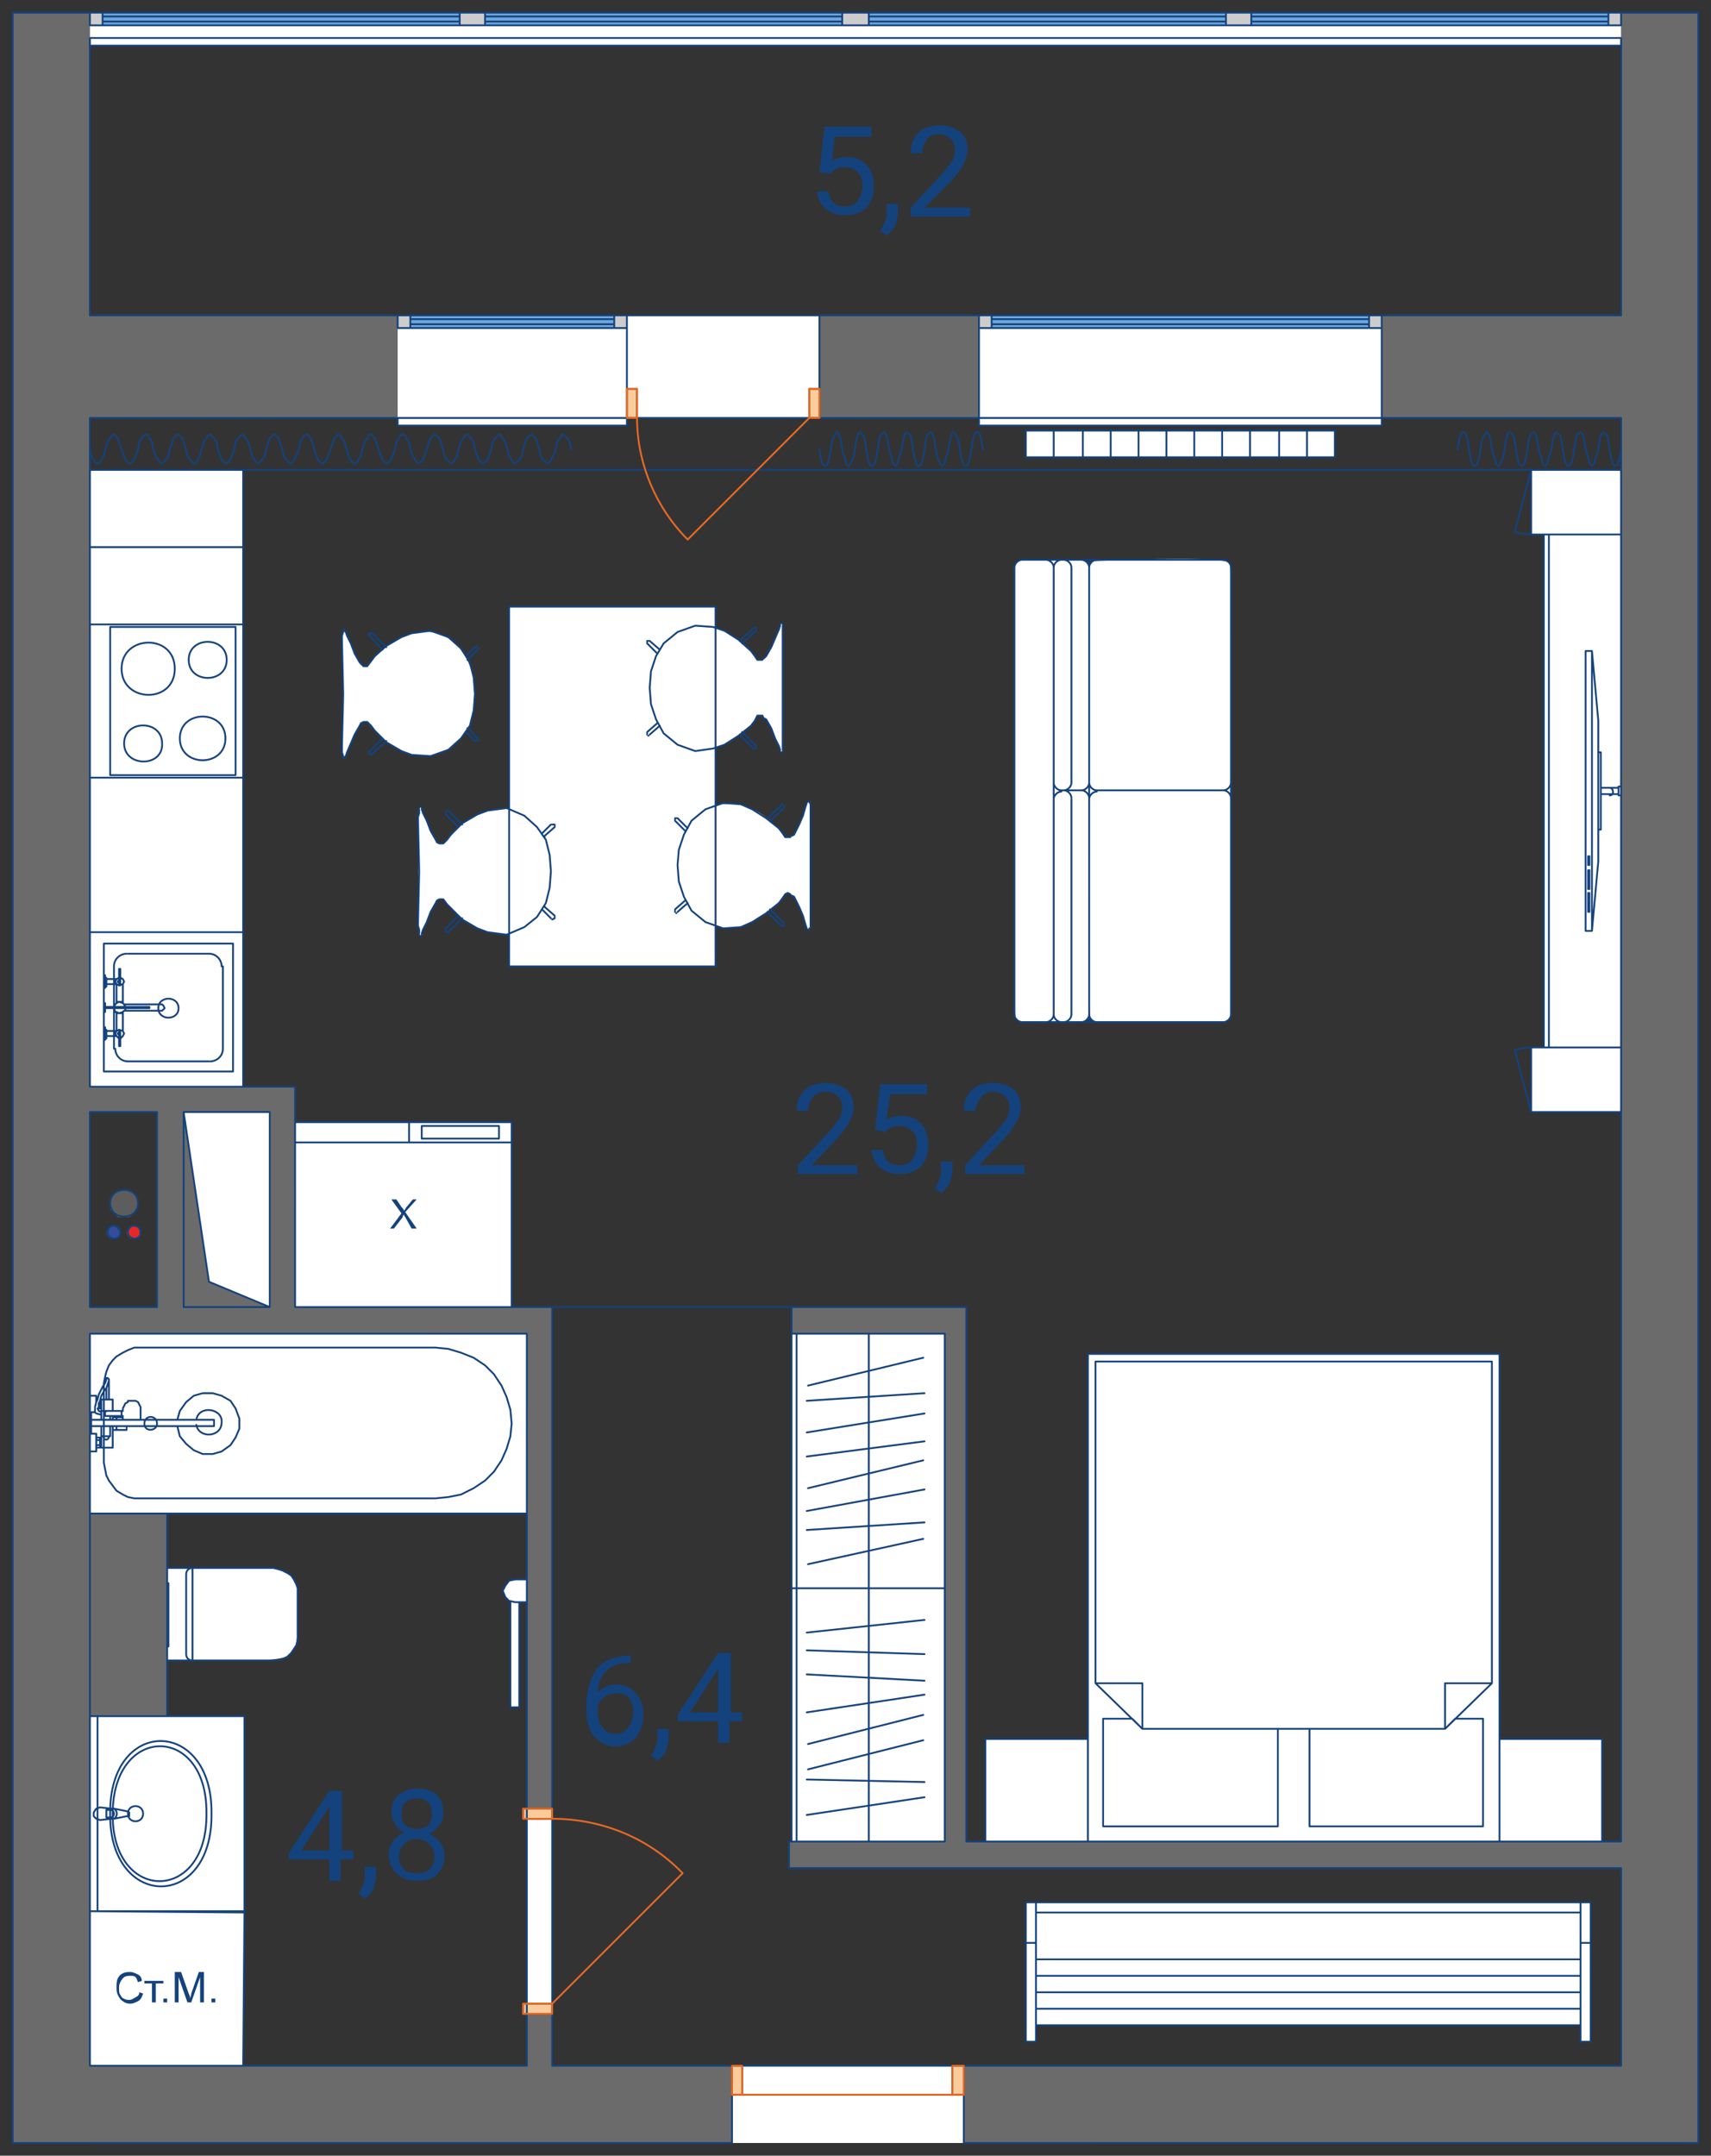 <?xml version="1.0" encoding="UTF-8"?> <svg xmlns="http://www.w3.org/2000/svg" viewBox="0 0 135.1 170.2"><rect x="0" y="0" width="135.1" height="170.2" fill="#333333" stroke="none"/> <path fill="#6b6b6b" d="M7.1 163.1v-27.6h6.1v-16H7.1v-14.2h34.5v37.5h2v-39.6H23.3V85.8H7.1V33h24.3v-8.1H7.1V1H1v168.2h56.8v-6.1H43.6V159h-2v4.1H7.1zm7.4-75.3h6.8v15.4h-6.8V87.8zm-7.4 0h5.3v15.4H7.1V87.8zm127 81.4h-58v-6.1H128v-15.6H62.3v-2.1h12.3v-40.1H62.5v-2.1h13.8v42.2H128V33h-18.9v-8.1H128V1h6.1v168.2zM77.3 33H64.7v-8.1h12.6V33z"></path> <path fill="#fff" fill-rule="evenodd" d="M30.5 51c-.5.4-1.2 1.1-1.5 1.6h-.3c-.8-.7-.9-2-1.5-2.8v-.1l-.1.1c-.2.3 0 4.5 0 5 0 .6-.2 4.5 0 5l.1.1v-.1c.4-.8.8-1.9 1.3-2.7.1-.1.4-.1.5-.1 2.2 3 6 4 8.1.3 1.6-4.7-1.7-9.7-6.6-6.3zM64 73.2l-.1.2h-.1c-.4-.8-.6-1.9-1.1-2.6-.2-.1-.3-.2-.5-.3-.3.1-.5.6-.7.8l-1 .8c-1.4 1.1-2.8 1.4-4 1v3.2H40.2v-2.6c-.1 0-.1 0-.2.1-2 0-3.9-1.2-5-2.8-.1 0-.4 0-.5.1-.4.8-1 1.8-1.2 2.7l-.1.1-.1-.1c-.1-2.8-.1-7.2 0-10l.1-.1.1.1c.2.9.8 1.9 1.2 2.7.1.1.4.1.5.1.4-.4 1.1-1.2 1.5-1.6.9-.7 2.4-1.2 3.5-1.2.1 0 .1 0 .2.1v-16h16.3v1.7c1.2.3 2.5 1.2 3.3 2.5h.4c.7-.7 1.1-1.9 1.4-2.8l.1-.1.1.1v10l-.1.1-.1-.1c-.2-.8-.7-1.8-1.1-2.5l-.2-.1-.1-.2h-.4c-.2.6-1 1.2-1.5 1.6-.6.5-1.2.8-1.8.9v4.6c1.8-.5 3.9.3 5.5 2.5h.4c0-.1.2-.2.3-.2.5-.7.7-1.8 1.1-2.6h.1c.3.2 0 9.6.1 9.9zm.7-40.2H49.5v-8.1h15.2V33m-15.2-7.1H31.4v7.7h18.1v-7.7m-1 0v-1H32.4v1h16.1m60.6 0H77.3v7.7h31.8v-7.7m-1 0v-1H78.3v1h29.8M128 2H97.8v1.6H128V2m-1 0V1H98.8v1H127M37.3 2H7.1v1.6h30.2V2m-1 0V1H8.1v1h28.2m61.5 0H67.5v1.6h30.3V2m-1 0V1H68.6v1h28.2M67.5 2H37.3v1.6h30.2V2m-1 0V1H38.3v1h28.2m9.6 161.1v6.1H57.8v-6.1h18.3M43.6 159h-2v-16.2h2V159m74.8-52.1H85.9v38.5h32.5v-38.5m-32.5 38.5v-8.1h-8.1v8.1h8.1m40.6 0v-8.1h-8.1v8.1h8.1m-64-20v20h12.1v-20H62.5m59.4-83.2v40.5h6.1V42.2h-6.1M40.4 88.6H23.3v14.6h17.1V88.6M7.1 119.5h34.5v-14.2H7.1v14.2m0 43.6h12.1l.1-12.1-12.2-.1v12.2m12.2-12.2v-15.4H7.1v15.4h12.2m4.2-25.1c.1-.9-.6-1.7-1.5-1.9l-.4-.1h-8.4v7.3c.8-.2 9.5.5 9.8-.6.8-.6.4-3.9.5-4.7m73.1-45.1c.3-.1.6-.3.6-.6-.1-.3.2-35.4-.1-35.6-.1-.7-10.5-.2-10.8-.2-.1.1-.3.3-.3.5.1.3-.2 35.4.1 35.6.1.1.3.3.5.3h10m-11.2 0c.2 0 .5-.2.6-.3V44.5c-.2-.6-4.9-.2-5.3-.3-.3.1-.6.3-.6.6.1.3-.2 35.4.1 35.6.1.6 4.8.2 5.2.3m-68.9 20.5l4.8 2V87.8h-6.8l2 13.4M81 36.1h24.4V34H81v2.1M19.2 85.8V73.6H7.1v12.2h12.1m21.1 40.6v8.4h.7v-8.3l-.7-.1m1.3-1.7c-.3 0-1.1 0-1.4.1-.2.2-.4.6-.5.8.1.2.3.7.5.8.3.1 1.1.1 1.4.1v-1.8M19.2 73.6V61.4H7.1v12.2h12.1M7.1 49.3v12.1h12.1V49.3H7.1m12.1 0v-6.1H7.1v6.1h12.1m0-6.1v-6.1H7.1v6.1h12.1m43.3 62.1v20.1h12.1v-20.1H62.5M81 161.2h.8v-11H81v11m43.8 0h.8v-11h-.8v11m-43-1.3h43v-9.7h-43v9.7m39.1-122.8v5.1h7.1v-5.1h-7.1m0 50.7h7.1v-5.1h-7.1v5.1" clip-rule="evenodd"></path> <path fill="#6ea7db" fill-rule="evenodd" d="M128 2H7.1V1H128v1zM49.5 24.9H31.4v1h18.1v-1zm59.6 0H77.3v1h31.8v-1z" clip-rule="evenodd"></path> <path fill="#cdcccc" fill-rule="evenodd" d="M31.4 25.9h1v-1h-1v1m18.1 0v-1h-1v1h1m27.8 0h1v-1h-1v1m31.8 0v-1h-1v1h1M97.8 2h1V1h-1v1M128 2V1h-1v1h1M7.1 2h1V1h-1v1m30.2 0V1h-1v1h1m30.2 0h1.1V1h-1.1v1m30.3 0V1h-1v1h1M37.3 2h1V1h-1v1m30.2 0V1h-1v1h1" clip-rule="evenodd"></path> <path fill="#fbcc9b" fill-rule="evenodd" d="M49.5 30.7V33h.8v-2.3h-.8M64.7 33v-2.3h-.8V33h.8m-6.9 130.1v2.3h.8v-2.3h-.8m18.3 2.3v-2.3h-.9v2.3h.9m-34.8-22.6v.8h2.3v-.8h-2.3m2.3 16.2v-.8h-2.3v.8h2.3" clip-rule="evenodd"></path> <path fill="#5d5d5d" fill-rule="evenodd" d="M10.9 95c0 .4-.3.9-.7 1.1h-.9l-.6-.6v-.9c.4-.7 1.3-.9 1.9-.4.1.2.3.6.3.8" clip-rule="evenodd"></path> <path fill="#e52823" fill-rule="evenodd" d="M11.1 97.3c0 .2-.2.4-.3.5h-.5c-.1-.1-.3-.3-.3-.5.1-.2.3-.4.5-.5.3 0 .5.2.6.5" clip-rule="evenodd"></path> <path fill="#334d9c" fill-rule="evenodd" d="M9.5 97.3c0 .2-.2.4-.3.5h-.5c-.1-.1-.3-.3-.3-.5.1-.3.3-.5.6-.5.2.1.4.3.5.5" clip-rule="evenodd"></path> <path fill="#6b6b6b" fill-rule="evenodd" d="M14.5 87.8v15.4h6.8l-4.8-2-2-13.4" clip-rule="evenodd"></path> <path fill="none" stroke="#14427c" stroke-linecap="round" stroke-linejoin="round" stroke-miterlimit="10" stroke-width=".142" d="M27 50.5v-.3m0 0l.1-.3m0 0h0m0-.1l.1-.1m0 0h0m0 .1l.1.1m0 0l.1.3m0 0l.3.6m0 0l.3.8m0 0l.4.7m0 0l.1.1m0 0l.2.2m0 0h.2m0 0h.1m0 0l.3-.4m0 0l.3-.4m0 0l.9-.8m0 0l1.2-.7m0 0l.8-.3m0 0l1.5-.2m0 0l1.4.5m0 0l1 .9m0 0l.7 1.1m0 0l.3 1.2m-10.3 1.3l-.1-4.3m10.5 4.3l-.1-1.3M27 59v.4m0 0l.1.3m0 0h0m0 .1l.1.1m0 0h0m0-.1l.1-.1m0 0l.1-.3m0 0l.3-.7m0 0l.3-.7m0 0l.4-.7m0 0l.1-.2m0 0l.2-.1m0 0h.2m0 0h.1m0 0l.3.3m0 0l.3.4m0 0l.9.9m0 0l1.2.7m0 0l.8.3m0 0l1.5.1m0 0l1.4-.5m0 0l1-.9m0 0l.7-1m0 0l.3-1.2m-10.3-1.3L27 59m10.5-4.2l-.1 1.3m-8.2 3.2l-.1.1m0 0l.1.1m0 0l.1.1m0 0l.1-.1m8.1-8.4h0m.1-.1h0m.1.1h0m.1.1h0m-8.6 8.1l1-1m6.6-6.5l.7-.7m-8.1 8.4l1.1-1m6.4-6.4h0m.1-.1l.7-.7m-8.5-1.1l-.1-.1m0 0l.1-.1m0 0h.1m0 0h.1m8.1 8.5h0m.1 0h0m.1 0h0m.1-.1h0m-8.6-8.2l1 1.1m6.6 6.5l.7.7M29.4 50l1.1 1.1m6.4 6.4h0m.1 0l.7.8M33 64.5l.1-.3m0 0v-.3m0 0h0m0-.1h0m.1-.1h0m.1.1h0m0 .1l.1.3m0 0l.3.6m0 0l.3.8m0 0l.4.7m0 0l.1.2m0 0l.2.1m0 0h.2m0 0h0m.1 0l.3-.3m0 0l.3-.4m0 0l.9-.9m0 0l1.2-.7m0 0l.8-.3m0 0l1.5-.2m0 0l1.4.6m0 0l1 .9m0 0l.7 1m0 0l.3 1.2m-10.3 1.3l-.1-4.3m10.5 4.3l-.1-1.3M33 73.1l.1.3m0 0v.3m0 0h0m0 .1h0m.1.1h0m.1-.1h0m0-.1l.1-.3m0 0l.3-.6m0 0l.3-.8m0 0l.4-.7m0 0l.1-.2m0 0l.2-.1m0 0h.2m0 0h0m.1 0l.3.4m0 0l.3.3m0 0l.9.9m0 0l1.2.7m0 0l.8.3m0 0l1.5.2m0 0l1.4-.6m0 0l1-.8m0 0l.7-1.1m0 0l.3-1.2m-10.3-1.3l-.1 4.3m10.5-4.3l-.1 1.3m-8.2 3.2v.2m0 0h0m0 .1h0m.1 0h0m8.2-8.5h0m.1 0h.2m0 0h0m0 .1h0m-8.6 8.1l1-1m6.6-6.5l.7-.7m-8.1 8.5l1.1-1.1m6.5-6.4h0m0-.1l.8-.7m-8.6-1h0m0-.1h0m0-.1h0m.1-.1h0m8.2 8.5h0m.1.1l.2-.1m0 0h0m0-.1h0m-8.6-8.1l1 1m6.6 6.5l.7.7M35.4 64l1.1 1.1m6.5 6.4h0m0 .1l.8.7m20.2.3v.3m0 0v.3m0 0h0m-.1.1h0m0 .1h0m-.1 0h0m-.1-.1l-.1-.3m0 0l-.2-.7m0 0l-.3-.7m0 0l-.4-.8m0 0l-.2-.1m0 0h0m-.1-.1l-.2-.1m0 0l-.2.1m0 0l-.2.3m0 0l-.3.4m0 0l-1 .8m0 0l-1.1.7m0 0l-.9.4m0 0l-1.4.1m0 0l-1.4-.5m0 0l-1.1-.9m0 0l-.6-1.1m0 0l-.4-1.2M64 68.3v4.3m-10.5-4.3l.1 1.3M64 64.1v-.4m0 0v-.2m0 0l-.1-.2m0 0h0m-.1 0h0m-.1.1l-.1.3m0 0l-.2.7m0 0l-.3.7m0 0l-.4.8m0 0l-.2.1m0 0h0m-.1.1h-.2m0 0H62m0 0l-.2-.3m0 0l-.3-.4m0 0l-1-.8m0 0l-1.1-.7m0 0l-.9-.4m0 0l-1.4-.1m0 0l-1.4.5m0 0l-1.1.9m0 0l-.6 1.1m0 0l-.4 1.2M64 68.3v-4.2m-10.5 4.2l.1-1.2m8.3-3.3h0m0-.1h0m0-.1h0m-.1-.1h0M53.5 72h0m-.1.1h0m-.1-.1h0m0-.1h0m8.6-8.1l-1.1 1m-6.5 6.5l-.8.7m8.2-8.4l-1.1 1M54.1 71h0m0 .1l-.8.7m8.6 1.1h0m0 .1h0m0 .1h0m-.1 0h0m-8.3-8.5h0m-.1 0h0m-.1 0h0m0 .1h0m8.6 8.2l-1.1-1.1m-6.5-6.4l-.8-.8m8.2 8.5L60.6 72m-6.5-6.4l-.8-.8m8.5-6.2v.3m0 0v.3m0 0h0m0 .1h0m-.1.1h0m-.1-.1h0m0-.1l-.1-.3m0 0l-.3-.6m0 0l-.3-.8m0 0l-.4-.7m0 0l-.2-.1m0 0l-.1-.2m0 0H60m0 0h-.2m0 0l-.2.4m0 0l-.3.4m0 0l-1 .8m0 0l-1.1.7m0 0l-.9.3m0 0l-1.4.2m0 0l-1.4-.5m0 0l-1.1-.9m0 0l-.6-1.1m0 0l-.4-1.2m10.4-1.3v4.3m-10.5-4.3l.1 1.3m10.4-5.5v-.4m0 0v-.3m0 0h0m0-.1h0m-.1-.1h0m-.1.1h0m0 .1l-.1.3m0 0l-.3.7m0 0l-.3.7m0 0l-.4.7m0 0l-.2.2m0 0h0m-.1.1H60m0 0h-.2m0 0l-.2-.3m0 0l-.3-.4m0 0l-1-.9m0 0l-1.1-.7m0 0l-.9-.3m0 0l-1.4-.1m0 0l-1.4.5m0 0l-1.1.9m0 0l-.6 1m0 0l-.4 1.2m10.4 1.3v-4.2m-10.5 4.2l.1-1.3m8.3-3.2h0m0-.1h0m0-.1h0m-.1-.1h0M51.3 58h0m-.1.1h0m-.1-.1h0m0-.1h0m8.6-8.1l-1.1 1m-6.5 6.5l-.8.7m8.2-8.4l-1.1 1M51.9 57h0m0 .1l-.8.7m8.6 1.1h0m0 .1h0m0 .1h0m-.1 0h0m-8.3-8.5h0m-.1 0h0m-.1 0h0m0 .1h0m8.6 8.2l-1.1-1.1m-6.5-6.5l-.8-.7m8.2 8.5L58.4 58m-6.5-6.4l-.8-.8M40.2 76.3h16.3m0 0V47.9m0 0H40.2m0 0v28.4M7.1 119.5v43.6m0 0h34.5m0 0v-57.8m0 0H7.1m0 0v14.2m0-33.7h16.2m0 0v17.4m0 0h20.3m0 0h18.7m0 0h.2m0 0h13.8m0 0v42.2m0 0H128m0 0V33m0 0H7.1m0 0v52.8m36.5 17.4v59.9m0 0H128m0 0v-15.6m0 0H62.3m0 0v-2.1m0 0h12.3m0 0v-40.1m0 0H62.5m0 0v-2.1m0 0h-.2M7.1 3v21.9m0 0H128m0 0V3m0 0H7.1m127-2H128m6.1 168.2H128M128 3v21.9m0 8.1v112.4m0 2.1v15.6m6.1 6.1V1M49.5 25.9V33m0 0v.6m0 0H31.4m0 0V33m17.1-7.1H32.4m16.1-1H32.4m-1 1v-1m1 0v1m0 0h-1m0-1h1m16.1.7H32.4m0-.4h16.1m1-.3v1m-1 0v-1m1 1h-1m0-1h1m59.6 8.1v.6m0 0H77.3m0 0V33m30.8-7.1H78.3m29.8-1H78.3m30.8 0V33m-31.8 0v-8.1m0 1v-1m1 0v1m0 0h-1m0-1h1m29.8.7H78.3m0-.4h29.8m1-.3v1m-1 0v-1m1 1h-1m0-1h1M54.3 42.6c-2.5-2.5-4-6-4-9.6m-.8-2.3h.8m0 0V33m0 0h-.8m0 0v-2.3M64.7 33h-.8m0 0v-2.3m0 0h.8m0 0V33m-.8 0l-9.6 9.6M49.5 33v-2.3m0 2.3v-2.3m0 0v-5.8m0 8.1h-.8m.8 0h-.8m.8-2.3v-5.8m0 0h-.8m.8 0h-.8m16 8.1v-2.3m0 2.3v-2.3m0 0v-5.8m0 8.1h.7m-.7 0h.7m-.7-2.3v-5.8m0 0h.7m-.7 0h.7M128 3v.6m0 0H97.8M127 2H98.8M127 1H98.8m0 0v1m0 0h-1m0-1h1m28.2.7H98.8m0-.4H127m1-.3v1m-1 0V1m1 1h-1m0-1h1M37.3 3.6H7.1m0 0V3m29.2-1H8.1m28.2-1H8.1m-1 1V1m1 0v1m0 0h-1m0-1h1m28.2.7H8.1m0-.4h28.2m0 .7V1m1 1h-1m0-1h1m60.5 2.6H67.5M96.8 2H68.6m28.2-1H68.6m0 0v1m0 0h-1.1m0-1h1.1m28.2.7H68.6m0-.4h28.2m0 .7V1m1 1h-1m0-1h1M67.5 3.6H37.3M66.5 2H38.3m28.2-1H38.3m0 0v1m0 0h-1m0-1h1m28.2.7H38.3m0-.4h28.2m0 .7V1m1 1h-1m0-1h1M1 169.2h6.1M1 1h6.1m0 162.1v-57.8m0-2.1V87.8m0-2V33m0-8.1V3M1 1v168.2m75.1 0h.7m-.7-3.8v3.8m0-6.1h.7m-.7 0v2.3m-18.3 3.8H57m.8-3.8v3.8m0-6.1H57m.8 0v2.3m-50.7 3.8h50.7m18.3 0H128m0-6.1H76.1m-18.3 0H43.6m-2 0H7.1m50.7 0h.8m0 0v2.3m0 0h-.8m0 0v-2.3m18.3 2.3h-.9m0 0v-2.3m0 0h.9m0 0v2.3m-.9 0H58.6m-.8-2.3v2.3m0-2.3v2.3m0 0v3.8m0-6.1H57m.8 0H57m.8 2.3v3.8m0 0H57m.8 0H57m19.1-6.1v2.3m0-2.3v2.3m0 0v3.8m0-6.1h.7m-.7 0h.7m-.7 2.3v3.8m0 0h.7m-.7 0h.7m-33.2-66v2.1m-36.5 0h34.5m2-2.1H23.3m-2 0h-6.8m-2.1 0H7.1m36.5 40.4c3.9 0 7.6 1.5 10.3 4.3m-12.6-5.1v.8m0 0h2.3m0 0v-.8m0 0h-2.3m2.3 16.2v-.8m0 0h-2.3m0 0v.8m0 0h2.3m0-.8l10.3-10.3m-10.3-5.1h-2m2 0h-2m2 0v-.7m0 .7v-.7m-2 .7v-.7m0 .7v-.7m2 16.9h-2m2 0h-2m2 0v.8m0-.8v.8m-2-.8v.8m0-.8v.8m-18.3-74v2m0-2H7.1m0 2h5.3m2.1 0h6.8m0 0v15.4m2 0V87.8m-10.9 0v15.4m2.1 0V87.8M128 145.4H76.3m-1.7 0H62.3m0 0v2.1m0 0H128m-51.7-2.1v-40.1m-1.7 0v40.1M7.1 119.5v16m0 0h6.1m0 0v-16M10.9 95c0-1.4-2.2-1.4-2.2 0s2.2 1.4 2.2 0m.2 2.3c0-.7-1-.7-1 0 0 .6 1 .7 1 0m-1.6 0c0-.7-1-.7-1 0 0 .6 1 .7 1 0m108.9 9.6H85.9m0 0v38.5m0 0h32.5m0 0v-38.5m-17.5 29.6H90.2m0 0l-.8-.8m0 0h-2.3m0 0v8.5m0 0h13.8m0 0v-7.7m2.5 0h10.7m0 0l.8-.8m0 0h2.2m0 0v8.5m0 0h-13.7m0 0v-7.7m14.4-29H86.5m0 0v25.4m0 0l3.7 3.6m0 0h23.9m0 0l3.7-3.6m0 0v-25.4m-31.3 25.4h3.7m0 3.6v-3.6m27.6 0h-3.7m0 3.6v-3.6m-28.2 4.4h-8.1m0 0v8.1m0 0h8.1m0 0v-8.1m40.6 0h-8.1m0 0v8.1m0 0h8.1m0 0v-8.1m-64-11.9v20m0 0h12.1m0 0v-20m0 0H62.5m.4 0v20m5.7-20v20m-4.9-16.5l9.3-1m-9.3 2.4l9.3.3m-9.3 1.6l9.3.5m-9.3 2.5l9.3-1.4m-9.2 3.9l9.1-2.3m-9.1 4.3l9.1-2.3m-9.2 3.1l9.3.2m-9.3 2.6l9.3-1.4m48.9-99.7v40.5m0 0h6.1m0 0V42.2m0 0h-6.1m.4 0v40.5m-81.9 5.9H23.3m0 0v14.6m0 0h17.1m0 0V88.6m0 1.6H23.3m9-1.6v1.6m7.1-1.3h-6.1m0 0v1m0 0h6.1m0 0v-1M7.1 119.5h34.5m0 0v-14.2m0 0H7.1m0 0v14.2m4-13.1h-.5m0 0l-.5.2m0 0l-.4.2m0 0l-.5.3m0 0l-.3.3m0 0l-.3.4m0 0l-.2.5m0 0l-.1.4m0 0l-.1.5m0 0v6.3m0 0l.1.5m0 0l.1.5m0 0l.2.4m0 0l.3.4m0 0l.3.4m0 0l.5.3m0 0l.4.2m0 0l.5.1m0 0h.5m0 0h23.3m0 0l1-.1m0 0l1-.2m0 0l1-.5m0 0l.9-.6m0 0l.7-.7m0 0l.6-.9m0 0l.4-.9m0 0l.3-1m0 0l.1-1m0 0l-.1-1.1m0 0l-.3-1m0 0l-.4-.9m0 0l-.6-.9m0 0l-.7-.7m0 0l-.9-.6m0 0l-1-.4m0 0l-1-.3m0 0l-1-.1m0 0H11.1m1.3 6c0-.7-1-.7-1 0s1 .6 1 0m-5.3 50.7h12.1m0 0l.1-12.1m0 0l-12.2-.1m0 0v12.2m12.2-12.2v-15.4M7.1 150.9v-15.4m12.2 0H7.1m12.2 15.4H7.1m9.6-7.7c.1-7.6-8.1-7.7-8 0-.1 7.6 8.1 7.7 8 0m-.4 0c.1-7.1-7.4-7.1-7.4 0-.1 7.1 7.5 7.1 7.4 0m-5 0c0-.8-1.2-.8-1.2 0s1.2.8 1.2 0m-3.4.5l.9-.1m0 0H9m0 0l1-.2m0 0h.2m0 0v-.2m0 0v-.1m0 0l-.2-.1m0 0l-1-.2m0 0h-.2m0 0l-.9-.1m0 0l-.3.1m0 0l-.2.3m0 0v.3m0 0l.2.2m0 0l.3.1m.5-.8h.3m0 .6h-.3m0 0v-.6m.3 0c.4 0 .4.6 0 .6m.3-.7c.3.2.3.6 0 .8m14.5-17.8v-.4m0 0l-.1-.3m0 0l-.2-.4m0 0l-.2-.3m0 0l-.3-.2m0 0l-.4-.2m0 0l-.3-.1m0 0l-.4-.1m0 0h-8.4m0 0v7.3m0 0h8.4m0 0h.4m0 0l.3-.1m0 0l.4-.2m0 0l.3-.3m0 0l.2-.3m0 0l.2-.3m0 0l.1-.4m0 0v-.4m0 0v-3.3m-8.8 1.7v3.1m.5.5v-7.3m-.5.5v3.2m.5 3.6c-.3 0-.5-.2-.5-.5m0-6.3c0-.3.2-.5.5-.5m-2 1.2v5m0 0h.1m0 0v-5m0 0h-.1m-5.5 25.9v-15.4m0 0h-.6m0 0v15.4m0 0h.6m0 0v-15.4m0 0h-.6m0 0v15.4m0 0h.6m89.5-70.8v-17m-.6-.7h-10m-.6.7v17m.6.6h10m.6-18.9v-17m-.6-.6h-10m-.6.6v17m.6.6h10m.6 17.7V44.8m-.6-.6h-10m-.6.6v35.3m.6.6h10m-13.4-.6V44.8m-.6-.6h-1.9m-.6.6v35.3m.6.6h1.9m1.2 0h-1.2m1.2-36.5h-1.2m2 35.9v-17m-.6-.7h-.2m-.6.7v17m.6.6h.2m0 0h1.4m.6-.6v-17m-.6-.7H84m.6-.6v-17m-.6-.6h-.2m-.6.6v17m.6.6h.2m0 0h1.4m.6-.6v-17m-.6-.6H84m1.4 36.5h1.2m-.6 0v-.6m.6-35.9h-1.2m.6 0v.6m10.6 17.6h0c.3 0 .6.3.6.6m-11.2.1h0c0-.3.3-.6.6-.6m0 18.2c-.3 0-.6-.3-.6-.6m11.2 0h0c0 .3-.3.6-.6.6m0-36.5h0c.3 0 .6.3.6.6m-11.2 0h0c0-.3.3-.6.6-.6m0 18.2c-.3 0-.6-.3-.6-.6m11.2 0h0c0 .3-.3.6-.6.6m0-18.2h0c.3 0 .6.3.6.6m-11.2 0h0c0-.3.3-.6.6-.6m0 36.5c-.3 0-.6-.3-.6-.6m11.2 0h0c0 .3-.3.6-.6.6m-14-36.5h0c.3 0 .6.3.6.6m-3.1 0h0c0-.3.3-.6.6-.6m0 36.5c-.3 0-.6-.3-.6-.6m3.1 0h0c0 .3-.3.6-.6.6M84 62.4h0c.3 0 .6.3.6.6m-1.4.1h0c0-.3.3-.6.6-.6m0 18.2c-.3 0-.6-.3-.6-.6m1.4 0h0c0 .3-.3.6-.6.6m2-.6h0c0 .3-.3.6-.6.6m0-18.3h0c.3 0 .6.3.6.6m-2-18.8h0c.3 0 .6.3.6.6m-1.4 0h0c0-.3.3-.6.6-.6m0 18.2c-.3 0-.6-.3-.6-.6m1.4 0h0c0 .3-.3.6-.6.6m2-.6h0c0 .3-.3.6-.6.6m0-18.2h0c.3 0 .6.3.6.6m-72 67.8l.2.8m0 0l.5.6m0 0l.6.5m0 0l.7.3m0 0h.8m0 0l.7-.2m0 0l.7-.5m0 0l.4-.6m0 0l.3-.7m0 0v-.8m0 0l-.3-.8m0 0l-.4-.6m0 0l-.7-.4m0 0l-.7-.2m0 0H16m0 0l-.7.2m0 0l-.6.5m0 0l-.5.7m0 0l-.2.7m0 0h-2.9m0 0v-.2m0 0v-.3m0 0v-.2m0 0v-.3m0 0l-.1-.2m0 0l-.1-.2m0 0l-.2-.1m0 0h-.1m0 0h-.3m0 0h-.2m0 0h0m0 .1l-.2.1m0 0l-.1.2m0 0l-.1.2m0 0h0m0 .1h0m0 .1h-.4m0 0h-.4m0 0v-.9m0 0h-.3m0 0v-1.6m0 0l-.1-.1m0 0h-.1m0 0h0m0 .1l-.1.3m0 0l-.2.3m0 0l-.3.6m0 0l-.1.4m0 0h-.1m0 0v-.3m0 0h-.5m0 0v1.3m0 0h.4m0 0l.1.1m0 0l.4.1m0 0v.4m0 0h-.8m0 0v-.5m0 0h0m-.1 0v1.6m0 0h0m.1 0v-.6m0 0H8m0 0v.8m0 0v.2m0 0h-.1m0 0h0m0-.1h-.3m0 0v-.3m0 0h-.5m0 0v1.4m0 0h.5m0 0v-.3m0 0h.3m0 0h0m0-.1H8m0 0h0m0 .1h.9m0 0v-1.4m0 0H10m0 0h0m0-.1h0m0-.1h0m0-.1h4m-6-1.2h0m0 .1l-.2-.1m0 0l-.1-.2m0 0h.1m0 0h.1m0 0h0m0-.1H8m0 0v.3m0-.8h-.1m0 0l.1-.4m0 0l.3-.5m0 0l.1-.1m0 0v.9m0 0H8m0 0h0m-.4 3.2h.3m-.3.4h.3m-.3-3.4v-.2m.3.6h0m0-.1v-.3m-.1.3h.1m.1-.4v.5m.9.7v.3m-.5-1.6h.2m.6 1.4v.2m-.6-3.1h0m-1.1 2.1h0m.2-.6l-.1.2m0 0l-.1.4m.3.1h-.1m.9-2.2l-.1.3m0 0l-.1.3m-.9 1.6v.3m.8-.1h-.1m0 0h-.1m-.1.1v.2m-.2-.9v.4m.1-.6l-.1.2m.5.8h0m0-.1h0m1.3-.1v.2m0 0v.2m.1-.4h-.1m.1.6h0m-.1-.2l.1.2m0-.2h-.4m-.9 0h-.1m0 0h0m0-.1h0m0-.1h0m0-.1l.1-.1m.9.4h-.9m.5-.4h-.5m.3.4v.3m5.3.5h2.9m-2.9-.5h2.9m0 .5v-.5m-9.3 2.2v-.8m.3.7v-.6m.1.6v-.6m0-.2h.7m0-2H8m-.8 1.2v-.5m.8.5h2m1.1-.5H8m.7 1.3v-.8m.2.3v-.3m.3.3v-.3m-.3-.7h.8m5.8.2c.2-1.2 2.1-.9 2 .2 0 1.2-1.8 1.3-2 .2m-6.9.9c.1 0 .1 0 0 0 0 .4-.5.3-.4 0m8.3-12.2l4.8 2m0 0V87.8m0 0h-6.8m0 0l2 13.4m-2-13.4v15.4m0 0h6.8m0 0l-4.8-2m0 0l-2-13.4M81 36.1h24.4M81 34h24.4M81 36.1V34m2.2 2.1V34m2.3 2.1V34m2.2 2.1V34m2.2 2.1V34m2.2 2.1V34m2.2 2.1V34m2.2 2.1V34m2.2 2.1V34m2.3 2.1V34m2.2 2.1V34m2.2 2.1V34M19.2 85.8V73.6M7.1 85.8V73.6m12.1 12.2H7.1m12.1-12.2H7.1m33.2 52.8v8.4m0 0h.7m0 0v-8.3m.6-1.8h-.9m0 0l-.5.1m0 0l-.3.4m0 0l-.2.4m0 0l.2.5m0 0l.3.3m0 0l.5.1m0 0h.9m0 0v-1.8M19.2 73.6V61.4M7.1 73.6V61.4m12.1 12.2H7.1m12.1-12.2H7.1m1.6-11.9v11.7m0 0h9.9m0 0V49.5m0 0H8.7m9.2 2.6c0-1.9-3-1.9-3 0s3 1.9 3 0m-4.1.7c0-2.8-4.2-2.7-4.2 0s4.2 2.8 4.2 0m4 5.5c0-2.3-3.6-2.3-3.6 0s3.6 2.3 3.6 0m-5 .4c0-1.9-3-1.9-3 0s3.1 1.9 3 0m-5.7-9.4v12.1m12.1-12.1v12.1M7.1 49.3h12.1M7.1 61.4h12.1m0-12.1v-6.1M7.1 49.3v-6.1m12.1 6.1H7.1m12.1-6.1H7.1m12.1 0v-6.1M7.1 43.2v-6.1m12.1 6.1H7.1m12.1-6.1H7.1m55.4 68.2v20.1m0 0h12.1m0 0v-20.1m0 0H62.5m.4 0v20.1m5.7-20.1v20.1m-4.8-16l9.1-2.2m-9.2 3.4l9.3-.6m-9.3 3.1l9.3-1.5m-9.3 3.4l9.3-1.2m-9.2 3.7l9.1-2.2m-9.2 4l9.3-1.7m-9.3 3.2l9.3-.6m-9.2 3.3l9.1-2m8.1 39.7h.8m0 0v-11m0 0H81m0 0v11m43.8 0h.8m0 0v-11m0 0h-.8m0 0v11m-43-1.3h43m0 0v-9.7m0 0h-43m0 0v9.7m-.8-6.5h.8m43 0h.8M81.8 151h43m-43 8.9h43m-43-1.3h43m-43-1.3h43m-43-1.3h43m-43-1.3h43m-3.9-117.6v5.1m0 0h7.1m0 0v-5.1m0 0h-7.1m0 0l-1.3 4.9m1.3.2c-.4 0-.9-.1-1.3-.2m1.3 45.8v-5.1m0 0h7.1m0 0v5.1m0 0h-7.1m0 0l-1.3-4.9m0 0c.4-.1.9-.2 1.3-.2M18.4 84.6V74.5m0 0H8.2m0 0v10.1m0 0h10.2M9 82.8v-6.5m1.1-1h6.4m1.1 1v6.5m-1.1 1h-6.4M9 76.3c0-.6.5-1 1-1m6.5 0c.6 0 1 .5 1 1m.1 6.5c0 .6-.5 1-1 1h0m-6.5 0c-.6 0-1-.5-1-1m5-3.2c0-1-1.6-1-1.6 0s1.6 1 1.6 0m-5.1 0l.1.3m0 0l.2.1m0 0h.3m0 0l.2-.2m0 0h3m0 0l.1-.1m0 0l.1-.1m0 0l-.1-.2m0 0l-.1-.1m0 0h-3m0 0l-.2-.2m0 0h-.3m0 0l-.2.2m0 0l-.1.2m0 0h-.5m0 0h-.2m0 0v-.3m0 0h-.1m0 0v.7m0 0h.1m0 0v-.3m0 0h.2m0 0H9m.7.7v-.4m0 0l-.3.1m0 0l-.2-.1m0 0v.4m0 0v1.1m0 0l.2-.1m0 0l.3.1m0 0v-1.1m-1.5 1.8h.1m0 0h0m0-.1h.1m0 0v-.2m0 0h.8m0 0l-.1-.2m0 0l.1-.2m0 0h-.8m0 0h0m0-.1h-.1m0 0v-.2m0 0h-.1m0 0v1m1.3.5V82m0 0l.2-.2m0 0l.1-.2m0 0l-.1-.2m0 0l-.3-.1m0 0l-.2.1m0 0l-.1.2m0 0l.1.2m0 0l.2.2m0 0v.6m0 0h.1m.2-3.7v.3m0 0l-.3-.1m0 0l-.2.1m0 0v-.3m0 0v-1.2m0 0l.2.1m0 0l.3-.1m0 0v1.2M8.2 77h.1m0 0v.2m0 0h.1m0 0h0m0 .1h.8m0 0l-.1.2m0 0l.1.2m0 0h-.8m0 0v.2m0 0h-.1m0 0h0m0 .1h-.1m0 0v-1m1.3-.5v.7m0 0l.2.1m0 0l.1.2m0 0l-.1.2m0 0l-.3.1m0 0l-.2-.1m0 0l-.1-.2m0 0l.1-.2m0 0l.2-.1m0 0v-.7m0 0h.1m-1 3.1h-.2m.1 0h0m.6 0h2.7m0 0h0m0-.1H9m-.7.1h0m.2-.1h-.2m3.5.1h-.1m.1-.1h-.1m-.1.1h.2m-.2-.1h.2m-3.5 0h0m0 1.8v.7m.1-.2v-.4m1.1.1h0m-.1 0h0m.1-.1h-.1m0 .6v-.3m.1.3v-.3m-1.2-3.8v-.7m.1.1v.4m1.1-.1v.2m-.1-.2v.2m.1 0h-.1m0-.6v.2m.1-.2v.2m.4 2.2c0 .1 0 .2-.1.2m0-.5c0 .1.1.1.1.2m-.4 2.1c0-.1-.2-.1-.2 0s.2.1.2 0m0-4.1c0-.1-.2-.1-.2 0s.2.1.2 0M128 37.1H64.7m63.3 0H64.7m63.3-1.6l-.1.6m0 0l-.1.4m0 0l-.1.2m0 0l-.2.1m0 0h0m-.1-.1l-.1-.2m0 0l-.1-.4m0 0l-.1-.6m0 0l-.1-.7m0 0l-.1-.4m0 0l-.2-.2m0 0h0m-.1-.1h0m-.1.1l-.1.2m0 0l-.1.4m0 0l-.1.7m0 0l-.2.6m0 0l-.1.4m0 0l-.1.2m0 0h0m-.1.1h0m-.1-.1l-.1-.2m0 0l-.1-.4m0 0l-.2-.6m0 0l-.1-.7m0 0l-.1-.4m0 0l-.1-.2m0 0h0m-.1-.1h0m-.1.1l-.2.2m0 0l-.1.4m0 0l-.1.7m0 0l-.1.6m0 0l-.1.4m0 0l-.1.2m0 0l-.2.1m0 0h0m-.1-.1l-.1-.2m0 0l-.1-.4m0 0l-.1-.6m0 0l-.1-.7m0 0l-.1-.4m0 0l-.2-.2m0 0h0m-.1-.1h0m-.1.1l-.1.2m0 0l-.1.4m0 0l-.1.7m0 0l-.2.6m0 0l-.1.4m0 0l-.1.2m0 0h0m-.1.1h0m-.1-.1l-.1-.2m0 0l-.1-.4m0 0l-.2-.6m0 0l-.1-.7m0 0l-.1-.4m0 0l-.1-.2m0 0h0m-.1-.1h0m-.1.1l-.2.2m0 0l-.1.4m0 0l-.1.7m0 0l-.1.6m0 0l-.1.4m0 0l-.1.2m0 0h0m-.1.1l-.2-.1m0 0l-.1-.2m0 0l-.1-.4m0 0l-.1-.6m0 0l-.1-.7m0 0l-.1-.4m0 0l-.2-.2m0 0h0m-.1-.1h0m-.1.1l-.1.2m0 0l-.1.4m0 0l-.1.7m0 0l-.1.6m0 0l-.2.4m0 0l-.1.2m0 0h0m-.1.1h0m-.1-.1l-.1-.2m0 0l-.1-.4m0 0l-.2-.6m0 0l-.1-.7m0 0l-.1-.4m0 0l-.1-.2m0 0h0m-.1-.1h0m-.1.1l-.1.2m0 0l-.2.4m0 0l-.1.7m0 0l-.1.6m0 0l-.1.4m0 0l-.1.2m0 0h0m-.1.1l-.2-.1m0 0l-.1-.2m0 0l-.1-.4m0 0l-.1-.6m0 0l-.1-.7m0 0l-.1-.4m0 0l-.1-.2m0 0l-.2-.1m0 0h0m-.1.1l-.1.2m0 0l-.1.4m0 0l-.1.7m-50.4 0l.1.6m0 0l.1.4m0 0l.1.2m0 0l.2.1m0 0h0m.1-.1l.1-.2m0 0l.1-.4m0 0l.1-.6m0 0l.1-.7m0 0l.2-.4m0 0l.1-.2m0 0h0m.1-.1h0m.1.1l.1.2m0 0l.1.4m0 0l.1.7m0 0l.2.6m0 0l.1.4m0 0l.1.2m0 0h0m.1.1h0m.1-.1l.1-.2m0 0l.2-.4m0 0l.1-.6m0 0l.1-.7m0 0l.1-.4m0 0l.1-.2m0 0h0m.1-.1h0m.1.1l.2.2m0 0l.1.4m0 0l.1.7m0 0l.1.6m0 0l.1.4m0 0l.1.2m0 0l.2.1m0 0h0m.1-.1l.1-.2m0 0l.1-.4m0 0l.1-.6m0 0l.1-.7m0 0l.1-.4m0 0l.2-.2m0 0h0m.1-.1h0m.1.1l.1.2m0 0l.1.4m0 0l.1.7m0 0l.2.6m0 0l.1.4m0 0l.1.2m0 0h0m.1.1h0m.1-.1l.1-.2m0 0l.1-.4m0 0l.2-.6m0 0l.1-.7m0 0l.1-.4m0 0l.1-.2m0 0h0m.1-.1h0m.1.1l.2.2m0 0l.1.4m0 0l.1.7m0 0l.1.6m0 0l.1.4m0 0l.1.2m0 0h0m.1.1l.2-.1m0 0l.1-.2m0 0l.1-.4m0 0l.1-.6m0 0l.1-.7m0 0l.1-.4m0 0l.2-.2m0 0h0m.1-.1h0m.1.1l.1.2m0 0l.1.4m0 0l.1.7m0 0l.1.6m0 0l.2.4m0 0l.1.2m0 0h0m.1.1h0m.1-.1l.1-.2m0 0l.1-.4m0 0l.2-.6m0 0l.1-.7m0 0l.1-.4m0 0l.1-.2m0 0h0m.1-.1h0m.1.1l.1.2m0 0l.2.4m0 0l.1.7m0 0l.1.6m0 0l.1.4m0 0l.1.2m0 0h0m.1.1l.2-.1m0 0l.1-.2m0 0l.1-.4m0 0l.1-.6m0 0l.1-.7m0 0l.1-.4m0 0l.1-.2m0 0l.2-.1m0 0h0m.1.1l.1.2m0 0l.1.4m0 0l.1.7m48.6 23.9v6.1m0 0h.2m0 0v-6.1m0 0h-.2m.2 2.8v.5m0 0h1.4m0 0v-.5m0 0h-1.4m1.4-.1v.7m0 0h.2m0 0v-.7m0 0h-.2m-2.6-10.7v22.1m0 0h.5m0 0l.5-5.5m0 0V56.9m0 0l-.5-5.5m0 0h-.5m.2 20.6v-1.5m0 0h0m.1 0V72m0 0h0m-.1-1.8v-1.5m0 0h0m.1 0v1.5m0 0h0m-.1-1.9v-.7m0 0h0m.1 0v.7m0 0h0m.2-16.9v22.1m1.4-11.3c.3 0 .4.6 0 .6M71.5 37.1H7.1m64.4 0H7.1m0-1.6l.1.5m0 0l.2.3m0 0l.1.2m0 0l.2.1m0 0l.2-.1m0 0l.1-.2m0 0l.2-.3m0 0l.1-.5m0 0l.2-.6m0 0l.2-.3m0 0l.1-.2m0 0l.2-.1m0 0l.1.1m0 0l.2.2m0 0l.1.3m0 0l.2.6m0 0l.2.5m0 0l.1.3m0 0l.2.2m0 0l.1.1m0 0l.2-.1m0 0l.2-.2m0 0l.1-.3m0 0l.2-.5m0 0l.1-.6m0 0l.2-.3m0 0l.1-.2m0 0l.2-.1m0 0l.2.1m0 0l.1.2m0 0l.2.3m0 0l.1.6m0 0l.2.5m0 0l.2.3m0 0l.1.2m0 0l.2.1m0 0l.1-.1m0 0l.2-.2m0 0l.2-.3m0 0l.1-.5m0 0l.2-.6m0 0l.1-.3m0 0l.2-.2m0 0l.1-.1m0 0l.2.1m0 0l.2.2m0 0l.1.3m0 0l.2.6m0 0l.1.5m0 0l.2.3m0 0l.2.2m0 0l.1.1m0 0l.2-.1m0 0l.1-.2m0 0l.2-.3m0 0l.1-.5m0 0l.2-.6m0 0l.2-.3m0 0l.1-.2m0 0l.2-.1m0 0l.1.1m0 0l.2.2m0 0l.2.3m0 0l.1.6m0 0l.2.5m0 0l.1.3m0 0l.2.2m0 0l.2.1m0 0l.1-.1m0 0l.2-.2m0 0l.1-.3m0 0l.2-.5m0 0l.1-.6m0 0l.2-.3m0 0l.2-.2m0 0l.1-.1m0 0l.2.1m0 0l.1.2m0 0l.2.3m0 0l.2.6m0 0l.1.5m0 0l.2.3m0 0l.1.2m0 0l.2.1m0 0l.1-.1m0 0l.2-.2m0 0l.2-.3m0 0l.1-.5m0 0l.2-.6m0 0l.1-.3m0 0l.2-.2m0 0l.2-.1m0 0l.1.1m0 0l.2.2m0 0l.1.3m0 0l.2.6m0 0l.1.5m0 0l.2.3m0 0l.2.2m0 0l.1.1m0 0l.2-.1m0 0l.1-.2m0 0l.2-.3m0 0l.2-.5m0 0l.1-.6m0 0l.2-.3m0 0l.1-.2m0 0l.2-.1m0 0l.2.1m0 0l.1.2m0 0l.2.3m0 0l.1.6m0 0l.2.5m0 0l.1.3m0 0l.2.2m0 0l.2.1m0 0l.1-.1m0 0l.2-.2m0 0l.1-.3m0 0l.2-.5m0 0l.2-.6m0 0l.1-.3m0 0l.2-.2m0 0l.1-.1m0 0l.2.1m0 0l.1.2m0 0l.2.3m0 0l.2.6m0 0l.1.5m0 0l.2.3m0 0l.1.2m0 0l.2.1m0 0l.2-.1m0 0l.1-.2m0 0l.2-.3m0 0l.1-.5m0 0l.2-.6m0 0l.2-.3m0 0l.1-.2m0 0l.2-.1m0 0l.1.1m0 0l.2.2m0 0l.1.3m0 0l.2.6m0 0l.2.5m0 0l.1.3m0 0l.2.2m0 0l.1.1m0 0l.2-.1m0 0l.2-.2m0 0l.1-.3m0 0l.2-.5m0 0l.1-.6m0 0l.2-.3m0 0l.1-.2m0 0l.2-.1m0 0l.2.1m0 0l.1.2m0 0l.2.3m0 0l.1.6m0 0l.2.5m0 0l.2.3m0 0l.1.2m0 0l.2.1m0 0h0m.1-.1l.2-.2m0 0l.1-.3m0 0l.2-.5m0 0l.2-.6m0 0l.1-.3m0 0l.2-.2m0 0h0m.1-.1l.2.1m0 0l.2.2m0 0l.1.3m0 0l.2.6m0 0l.1.5m0 0l.2.3m0 0l.2.2m0 0h0m.1.1l.2-.1m0 0l.1-.2m0 0l.2-.3m0 0l.1-.5m0 0l.2-.6m0 0l.2-.3m0 0l.1-.2m0 0l.2-.1m0 0h0m.1.1l.2.2m0 0l.2.3m0 0l.1.6m0 0l.2.5m0 0l.1.3m0 0l.2.2m0 0h0m.1.1l.2-.1m0 0l.2-.2m0 0l.1-.3m0 0l.2-.5m0 0l.1-.6m0 0l.2-.3m0 0l.2-.2m0 0h0m.1-.1l.2.1m0 0l.1.2m0 0l.2.3m0 0l.2.6m0 0l.1.5m0 0l.2.3m0 0l.1.2m0 0l.2.1m0 0h0m.1-.1l.2-.2m0 0l.2-.3m0 0l.1-.5m0 0l.2-.6m0 0l.1-.3m0 0l.2-.2m0 0l.2-.1m0 0h0m.1.1l.2.2m0 0l.1.3m0 0l.2.6m0 0l.1.5m0 0l.2.3m0 0l.2.2m0 0h0m.1.1l.2-.1m0 0l.1-.2m0 0l.2-.3m0 0l.2-.5m0 0l.1-.6m0 0l.2-.3m0 0l.1-.2m0 0l.2-.1m0 0h0m.1.1l.2.2m0 0l.2.3m0 0l.1.6"></path> <path fill="none" stroke="#ec681c" stroke-linecap="round" stroke-linejoin="round" stroke-miterlimit="10" stroke-width=".142" d="M54.3 42.6c-2.5-2.5-4-6-4-9.6m-.8-2.3h.8m0 0V33m0 0h-.8m0 0v-2.3M64.7 33h-.8m0 0v-2.3m0 0h.8m0 0V33m-.8 0l-9.6 9.6M49.5 33v-2.3m0 2.3v-2.3M64.7 33v-2.3m0 2.3v-2.3m11.4 132.4v2.3m-18.3-2.3v2.3m0-2.3h.8m0 0v2.3m0 0h-.8m0 0v-2.3m18.3 2.3h-.9m0 0v-2.3m0 0h.9m0 0v2.3m-.9 0H58.6m-.8-2.3v2.3m0-2.3v2.3m18.3-2.3v2.3m0-2.3v2.3m-32.5-21.8c3.9 0 7.6 1.5 10.3 4.3m-12.6-5.1v.8m0 0h2.3m0 0v-.8m0 0h-2.3m2.3 16.2v-.8m0 0h-2.3m0 0v.8m0 0h2.3m0-.8l10.3-10.3m-10.3-5.1h-2m2 0h-2m2 16.2h-2m2 0h-2"></path> <path fill="#14427c" d="M26.9 146.1h1v.7h-1v1.7H26v-1.7h-3.2v-.5l3.2-4.9h1v4.7zm-3.1 0H26v-3.5l-.1.2-2.1 3.3zm5 3.8l-.5-.4c.3-.4.5-.9.5-1.3v-.8h.9v.7c0 .3-.1.7-.2 1-.2.4-.4.6-.7.8zm6.2-6.7c0 .4-.1.7-.3.9s-.4.5-.8.7c.4.2.7.4.9.7.2.3.3.7.3 1 0 .6-.2 1.1-.6 1.5s-1 .5-1.6.5c-.7 0-1.2-.2-1.6-.6-.4-.4-.6-.9-.6-1.5 0-.4.1-.7.3-1s.5-.5.9-.7c-.3-.2-.6-.4-.7-.7-.2-.3-.3-.6-.3-.9 0-.6.2-1.1.6-1.4s.9-.5 1.5-.5 1.1.2 1.5.5c.4.5.5.9.5 1.5zm-.7 3.4c0-.4-.1-.7-.4-1-.3-.3-.6-.4-1-.4s-.7.1-1 .4c-.2.2-.4.6-.4 1s.1.7.4 1c.2.2.6.3 1 .3s.8-.1 1-.3c.3-.3.4-.6.4-1zm-1.4-4.6c-.4 0-.6.1-.9.3-.2.2-.3.5-.3.9s.1.7.3.9c.2.2.5.3.9.3s.7-.1.9-.3c.2-.2.3-.5.3-.9s-.1-.7-.3-.9-.5-.3-.9-.3zm34.8-49.3H63V92l2.5-2.7c.4-.4.6-.8.8-1 .1-.3.2-.5.2-.8 0-.4-.1-.7-.3-.9s-.5-.4-.9-.4c-.5 0-.8.1-1.1.4-.2.3-.4.6-.4 1.1h-.9c0-.7.2-1.2.6-1.6.4-.4 1-.6 1.7-.6s1.2.2 1.6.5c.4.3.6.8.6 1.4 0 .7-.4 1.5-1.3 2.5l-2 2.1h3.6v.7zm1.4-3.5l.4-3.6h3.7v.8h-2.9l-.3 2c.3-.2.7-.3 1.2-.3.6 0 1.2.2 1.5.6.4.4.6 1 .6 1.7s-.2 1.3-.6 1.7-1 .6-1.7.6c-.6 0-1.1-.2-1.5-.5s-.6-.8-.7-1.4h.9c.1.4.2.7.4.9.2.2.5.3.9.3s.8-.1 1-.4c.2-.3.4-.7.4-1.2s-.1-.9-.4-1.1c-.3-.3-.6-.4-1-.4s-.7.1-.9.3l-.2.2-.8-.2zm5.2 5l-.5-.4c.3-.4.5-.9.5-1.3v-.8h.9v.7c0 .3-.1.7-.2 1-.2.3-.4.6-.7.8zm6.6-1.5h-4.7V92l2.5-2.7c.4-.4.6-.8.8-1 .1-.3.2-.5.2-.8 0-.4-.1-.7-.3-.9-.2-.2-.5-.4-.9-.4-.5 0-.8.1-1 .4s-.5.7-.5 1.1h-.9c0-.7.2-1.2.6-1.6.4-.4 1-.6 1.7-.6s1.2.2 1.6.5c.4.3.6.8.6 1.4 0 .7-.4 1.5-1.3 2.5l-2 2.1h3.6v.7zm-31.1 37.8v.8h-.2c-.7 0-1.3.2-1.7.6-.4.4-.7 1-.7 1.7.4-.4.9-.6 1.5-.6s1.1.2 1.5.7c.4.4.6 1 .6 1.7s-.2 1.3-.6 1.8c-.4.4-.9.7-1.6.7-.7 0-1.2-.3-1.7-.8-.4-.5-.6-1.2-.6-2v-.3c0-1.3.3-2.3.8-3s1.4-1 2.5-1.1h.2zm-1.2 3.2c-.3 0-.6.1-.9.3-.3.2-.4.4-.5.7v.3c0 .6.1 1.1.4 1.4.3.4.6.5 1 .5s.7-.1 1-.5c.2-.3.4-.7.4-1.2s-.1-.9-.4-1.2-.6-.3-1-.3zm3.3 5.3l-.5-.4c.3-.4.5-.9.5-1.3v-.8h.9v.7c0 .3-.1.7-.2 1-.2.4-.4.6-.7.8zm5.7-3.8h1v.7h-1v1.7h-.9v-1.7h-3.2v-.5l3.2-4.9h1v4.7zm-3.1 0h2.2v-3.5l-.1.2-2.1 3.3zM64.7 13.6l.4-3.6h3.7v.8h-2.9l-.2 1.9c.3-.2.7-.3 1.2-.3.6 0 1.2.2 1.5.6.4.4.6 1 .6 1.7s-.2 1.3-.6 1.7c-.4.4-1 .6-1.7.6-.6 0-1.1-.2-1.5-.5-.4-.3-.6-.8-.7-1.4h.9c.1.4.2.7.4.9.2.2.5.3.9.3s.8-.1 1-.4c.2-.3.4-.7.4-1.2s-.1-.9-.4-1.1c-.3-.3-.6-.4-1-.4s-.7.1-.9.3l-.2.2-.9-.1zm5.3 5l-.5-.4c.3-.4.5-.9.5-1.3v-.8h.9v.7c0 .3-.1.7-.2 1-.2.3-.4.6-.7.8zm6.6-1.5h-4.7v-.7l2.5-2.7c.4-.4.6-.8.8-1 .1-.3.2-.5.2-.8 0-.4-.1-.7-.3-.9-.2-.2-.5-.4-.9-.4-.5 0-.8.1-1 .4s-.4.6-.4 1.1h-.9c0-.7.2-1.2.6-1.6.4-.4 1-.6 1.7-.6s1.2.2 1.6.5c.4.3.6.8.6 1.4 0 .7-.4 1.5-1.3 2.5L73 16.4h3.6v.7zM30.8 97l.9-1.2-.8-1.1h.4l.4.6c.1.1.2.2.2.3.1-.1.1-.2.2-.3l.5-.6h.3l-.9 1 .9 1.3h-.4l-.5-.9s-.1-.1-.1-.2c-.1.1-.1.1-.1.2l-.7.9h-.3zM11 157.3l.3.1c-.1.3-.2.5-.4.6-.2.1-.4.2-.6.2-.3 0-.5-.1-.6-.2-.2-.1-.3-.3-.4-.5-.1-.2-.1-.4-.1-.6 0-.2 0-.5.1-.7.1-.2.2-.3.4-.4.2-.1.4-.1.6-.1.2 0 .4.1.6.2.2.1.3.3.3.5l-.3.1c-.1-.2-.1-.3-.2-.4-.1-.1-.2-.1-.4-.1s-.3 0-.5.1c-.1.1-.2.2-.3.4s-.1.3-.1.5 0 .4.1.5c.1.2.2.3.3.3.1.1.3.1.4.1.2 0 .3-.1.5-.2s.3-.2.3-.4zm.5-.9h1.4v.2h-.6v1.5H12v-1.5h-.6v-.2zm1.4 1.7v-.3h.3v.3h-.3zm.9 0v-2.4h.5l.6 1.7c.1.2.1.3.1.4 0-.1.1-.2.1-.4l.6-1.7h.4v2.4h-.3v-2l-.7 2h-.3l-.7-2v2h-.3zm2.9 0v-.3h.3v.3h-.3z"></path> </svg> 